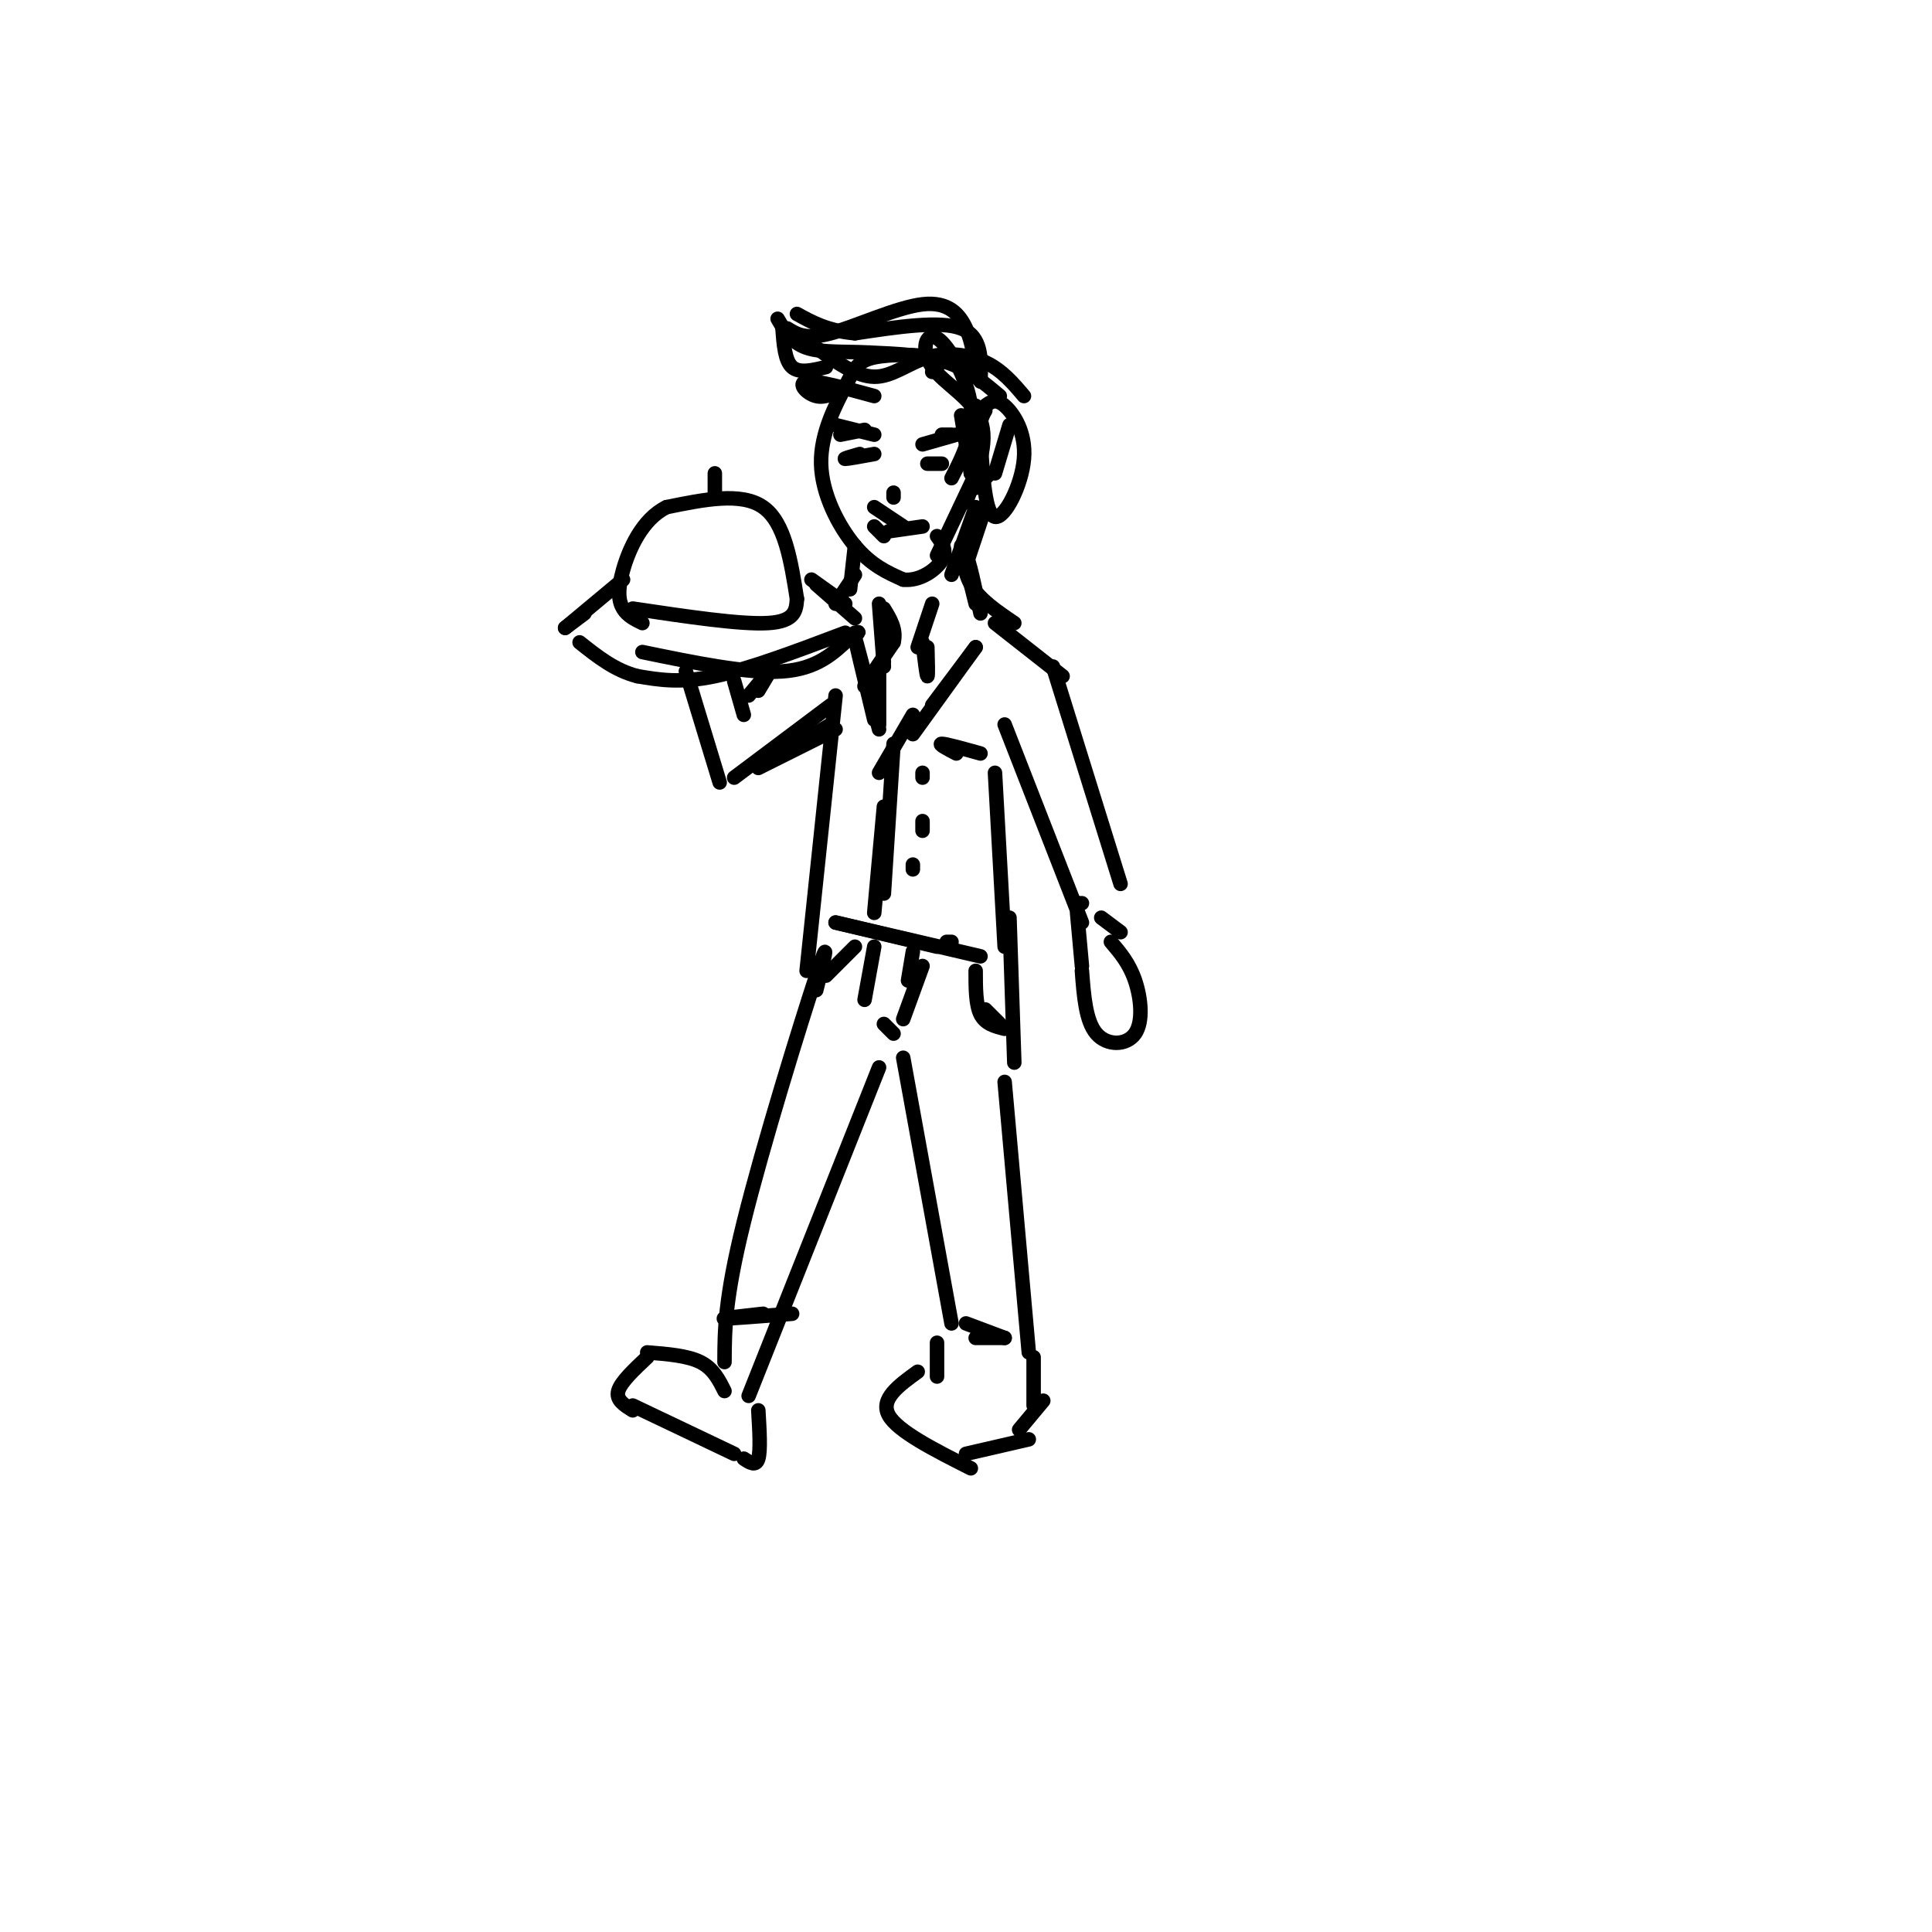 <svg viewBox='0 0 400 400' version='1.1' xmlns='http://www.w3.org/2000/svg' xmlns:xlink='http://www.w3.org/1999/xlink'><g fill='none' stroke='rgb(0,0,0)' stroke-width='3' stroke-linecap='round' stroke-linejoin='round'><path d='M169,205c1.578,-6.289 3.156,-12.578 0,-3c-3.156,9.578 -11.044,35.022 -15,51c-3.956,15.978 -3.978,22.489 -4,29'/><path d='M155,289c0.000,0.000 27.000,-68.000 27,-68'/><path d='M150,288c-1.167,-2.333 -2.333,-4.667 -5,-6c-2.667,-1.333 -6.833,-1.667 -11,-2'/><path d='M134,281c-2.750,2.583 -5.500,5.167 -6,7c-0.500,1.833 1.250,2.917 3,4'/><path d='M131,291c0.000,0.000 21.000,10.000 21,10'/><path d='M154,302c1.250,0.833 2.500,1.667 3,0c0.500,-1.667 0.250,-5.833 0,-10'/><path d='M187,219c0.000,0.000 10.000,55.000 10,55'/><path d='M194,278c0.000,0.000 0.000,7.000 0,7'/><path d='M190,284c-3.917,2.833 -7.833,5.667 -6,9c1.833,3.333 9.417,7.167 17,11'/><path d='M200,301c0.000,0.000 13.000,-3.000 13,-3'/><path d='M211,296c0.000,0.000 5.000,-6.000 5,-6'/><path d='M214,291c0.000,0.000 0.000,-10.000 0,-10'/><path d='M213,280c0.000,0.000 -5.000,-56.000 -5,-56'/><path d='M167,201c0.000,0.000 6.000,-57.000 6,-57'/><path d='M172,146c0.000,0.000 -20.000,15.000 -20,15'/><path d='M149,162c0.000,0.000 -7.000,-23.000 -7,-23'/><path d='M152,141c0.000,0.000 2.000,7.000 2,7'/><path d='M133,135c10.917,2.250 21.833,4.500 29,4c7.167,-0.500 10.583,-3.750 14,-7'/><path d='M176,132c2.500,-1.333 1.750,-1.167 1,-1'/><path d='M175,131c-9.917,3.750 -19.833,7.500 -27,9c-7.167,1.500 -11.583,0.750 -16,0'/><path d='M132,140c-4.667,-1.167 -8.333,-4.083 -12,-7'/><path d='M131,126c11.167,1.667 22.333,3.333 28,3c5.667,-0.333 5.833,-2.667 6,-5'/><path d='M165,124c-1.250,-7.917 -2.500,-15.833 -7,-19c-4.500,-3.167 -12.250,-1.583 -20,0'/><path d='M138,105c-5.083,2.500 -7.792,8.750 -9,13c-1.208,4.250 -0.917,6.500 0,8c0.917,1.500 2.458,2.250 4,3'/><path d='M148,98c0.000,2.417 0.000,4.833 0,5c0.000,0.167 0.000,-1.917 0,-4'/><path d='M177,128c0.000,0.000 -8.000,-7.000 -8,-7'/><path d='M168,120c0.000,0.000 7.000,5.000 7,5'/><path d='M129,120c0.000,0.000 -12.000,10.000 -12,10'/><path d='M117,130c0.000,0.000 4.000,-3.000 4,-3'/><path d='M157,159c0.000,0.000 16.000,-8.000 16,-8'/><path d='M172,150c0.000,0.000 -10.000,6.000 -10,6'/><path d='M157,143c0.000,0.000 3.000,-5.000 3,-5'/><path d='M160,138c0.000,0.000 -5.000,6.000 -5,6'/><path d='M208,150c0.000,0.000 16.000,41.000 16,41'/><path d='M232,183c0.000,0.000 -14.000,-45.000 -14,-45'/><path d='M220,140c0.000,0.000 -14.000,-11.000 -14,-11'/><path d='M223,189c0.000,0.000 1.000,11.000 1,11'/><path d='M224,201c0.393,5.214 0.786,10.429 3,13c2.214,2.571 6.250,2.500 8,0c1.750,-2.500 1.214,-7.429 0,-11c-1.214,-3.571 -3.107,-5.786 -5,-8'/><path d='M232,193c0.000,0.000 -4.000,-3.000 -4,-3'/><path d='M210,220c0.000,0.000 -1.000,-30.000 -1,-30'/><path d='M208,196c0.000,0.000 -2.000,-36.000 -2,-36'/><path d='M193,77c1.228,-1.182 2.456,-2.365 0,-3c-2.456,-0.635 -8.597,-0.723 -12,0c-3.403,0.723 -4.067,2.256 -6,6c-1.933,3.744 -5.136,9.700 -5,16c0.136,6.300 3.610,12.943 7,17c3.390,4.057 6.695,5.529 10,7'/><path d='M187,120c3.378,0.422 6.822,-2.022 8,-4c1.178,-1.978 0.089,-3.489 -1,-5'/><path d='M194,115c0.000,0.000 9.000,-19.000 9,-19'/><path d='M200,104c2.368,-6.209 4.737,-12.418 3,-17c-1.737,-4.582 -7.579,-7.537 -10,-11c-2.421,-3.463 -1.421,-7.432 1,-6c2.421,1.432 6.263,8.266 7,14c0.737,5.734 -1.632,10.367 -4,15'/><path d='M199,113c0.000,0.000 3.000,12.000 3,12'/><path d='M203,127c-1.178,-5.556 -2.356,-11.111 -3,-12c-0.644,-0.889 -0.756,2.889 1,6c1.756,3.111 5.378,5.556 9,8'/><path d='M177,113c0.000,0.000 -1.000,9.000 -1,9'/><path d='M177,119c0.000,0.000 -4.000,6.000 -4,6'/><path d='M182,139c0.000,0.000 0.000,11.000 0,11'/><path d='M182,151c-2.417,-9.333 -4.833,-18.667 -5,-19c-0.167,-0.333 1.917,8.333 4,17'/><path d='M189,152c0.000,0.000 13.000,-18.000 13,-18'/><path d='M202,134c0.000,0.000 -9.000,12.000 -9,12'/><path d='M189,148c0.000,0.000 -7.000,12.000 -7,12'/><path d='M185,154c0.000,0.000 -2.000,31.000 -2,31'/><path d='M183,167c0.000,0.000 -2.000,22.000 -2,22'/><path d='M173,191c0.000,0.000 30.000,7.000 30,7'/><path d='M197,195c0.000,0.000 -1.000,0.000 -1,0'/><path d='M173,191c0.000,0.000 21.000,5.000 21,5'/><path d='M200,274c0.000,0.000 8.000,3.000 8,3'/><path d='M208,277c0.000,0.000 -6.000,0.000 -6,0'/><path d='M158,272c-4.500,0.500 -9.000,1.000 -8,1c1.000,0.000 7.500,-0.500 14,-1'/><path d='M223,187c0.000,0.000 1.000,0.000 1,0'/><path d='M169,72c4.137,2.976 8.274,5.952 12,6c3.726,0.048 7.042,-2.833 11,-4c3.958,-1.167 8.560,-0.619 12,1c3.440,1.619 5.720,4.310 8,7'/><path d='M207,82c-3.250,-2.750 -6.500,-5.500 -11,-7c-4.500,-1.500 -10.250,-1.750 -16,-2'/><path d='M180,73c-5.111,-0.267 -9.889,0.067 -13,-1c-3.111,-1.067 -4.556,-3.533 -6,-6'/><path d='M163,68c1.911,1.196 3.821,2.393 9,1c5.179,-1.393 13.625,-5.375 19,-6c5.375,-0.625 7.679,2.107 9,5c1.321,2.893 1.661,5.946 2,9'/><path d='M203,79c0.167,-4.667 0.333,-9.333 -4,-11c-4.333,-1.667 -13.167,-0.333 -22,1'/><path d='M177,69c-5.667,-0.500 -8.833,-2.250 -12,-4'/><path d='M162,68c0.250,3.333 0.500,6.667 2,8c1.500,1.333 4.250,0.667 7,0'/><path d='M175,80c-2.000,1.244 -4.000,2.489 -6,2c-2.000,-0.489 -4.000,-2.711 -2,-3c2.000,-0.289 8.000,1.356 14,3'/><path d='M204,84c1.077,-0.792 2.155,-1.583 4,0c1.845,1.583 4.458,5.542 4,11c-0.458,5.458 -3.988,12.417 -6,12c-2.012,-0.417 -2.506,-8.208 -3,-16'/><path d='M203,91c-0.333,-3.667 0.333,-4.833 1,-6'/><path d='M202,84c0.000,0.000 -1.000,14.000 -1,14'/><path d='M206,98c0.000,0.000 3.000,-10.000 3,-10'/><path d='M205,98c0.000,0.000 -3.000,3.000 -3,3'/><path d='M201,98c0.000,0.000 -2.000,-12.000 -2,-12'/><path d='M202,105c0.000,0.000 -5.000,14.000 -5,14'/><path d='M200,117c0.000,0.000 4.000,-12.000 4,-12'/><path d='M181,94c-2.750,0.500 -5.500,1.000 -6,1c-0.500,0.000 1.250,-0.500 3,-1'/><path d='M195,96c0.000,0.000 -3.000,0.000 -3,0'/><path d='M185,102c0.000,0.000 0.000,1.000 0,1'/><path d='M181,105c0.000,0.000 6.000,4.000 6,4'/><path d='M191,109c0.000,0.000 -7.000,1.000 -7,1'/><path d='M183,111c0.000,0.000 -2.000,-2.000 -2,-2'/><path d='M195,90c0.000,0.000 2.000,0.000 2,0'/><path d='M198,90c0.000,0.000 -7.000,2.000 -7,2'/><path d='M181,90c0.000,0.000 -8.000,-2.000 -8,-2'/><path d='M174,90c0.000,0.000 5.000,-1.000 5,-1'/><path d='M182,125c0.000,0.000 1.000,13.000 1,13'/><path d='M183,137c-2.167,2.833 -4.333,5.667 -4,5c0.333,-0.667 3.167,-4.833 6,-9'/><path d='M185,133c0.667,-2.667 -0.667,-4.833 -2,-7'/><path d='M193,125c0.000,0.000 -3.000,9.000 -3,9'/><path d='M191,133c0.417,3.417 0.833,6.833 1,7c0.167,0.167 0.083,-2.917 0,-6'/><path d='M203,156c-3.583,-1.000 -7.167,-2.000 -8,-2c-0.833,0.000 1.083,1.000 3,2'/><path d='M191,161c0.000,0.000 0.000,-1.000 0,-1'/><path d='M191,172c0.000,0.000 0.000,-2.000 0,-2'/><path d='M189,180c0.000,0.000 0.000,-1.000 0,-1'/><path d='M181,196c0.000,0.000 -2.000,11.000 -2,11'/><path d='M183,212c0.000,0.000 2.000,2.000 2,2'/><path d='M187,211c0.000,0.000 4.000,-11.000 4,-11'/><path d='M189,197c0.000,0.000 -1.000,6.000 -1,6'/><path d='M202,201c0.000,3.500 0.000,7.000 1,9c1.000,2.000 3.000,2.500 5,3'/><path d='M207,212c0.000,0.000 -3.000,-3.000 -3,-3'/><path d='M177,196c0.000,0.000 -6.000,6.000 -6,6'/></g>
</svg>